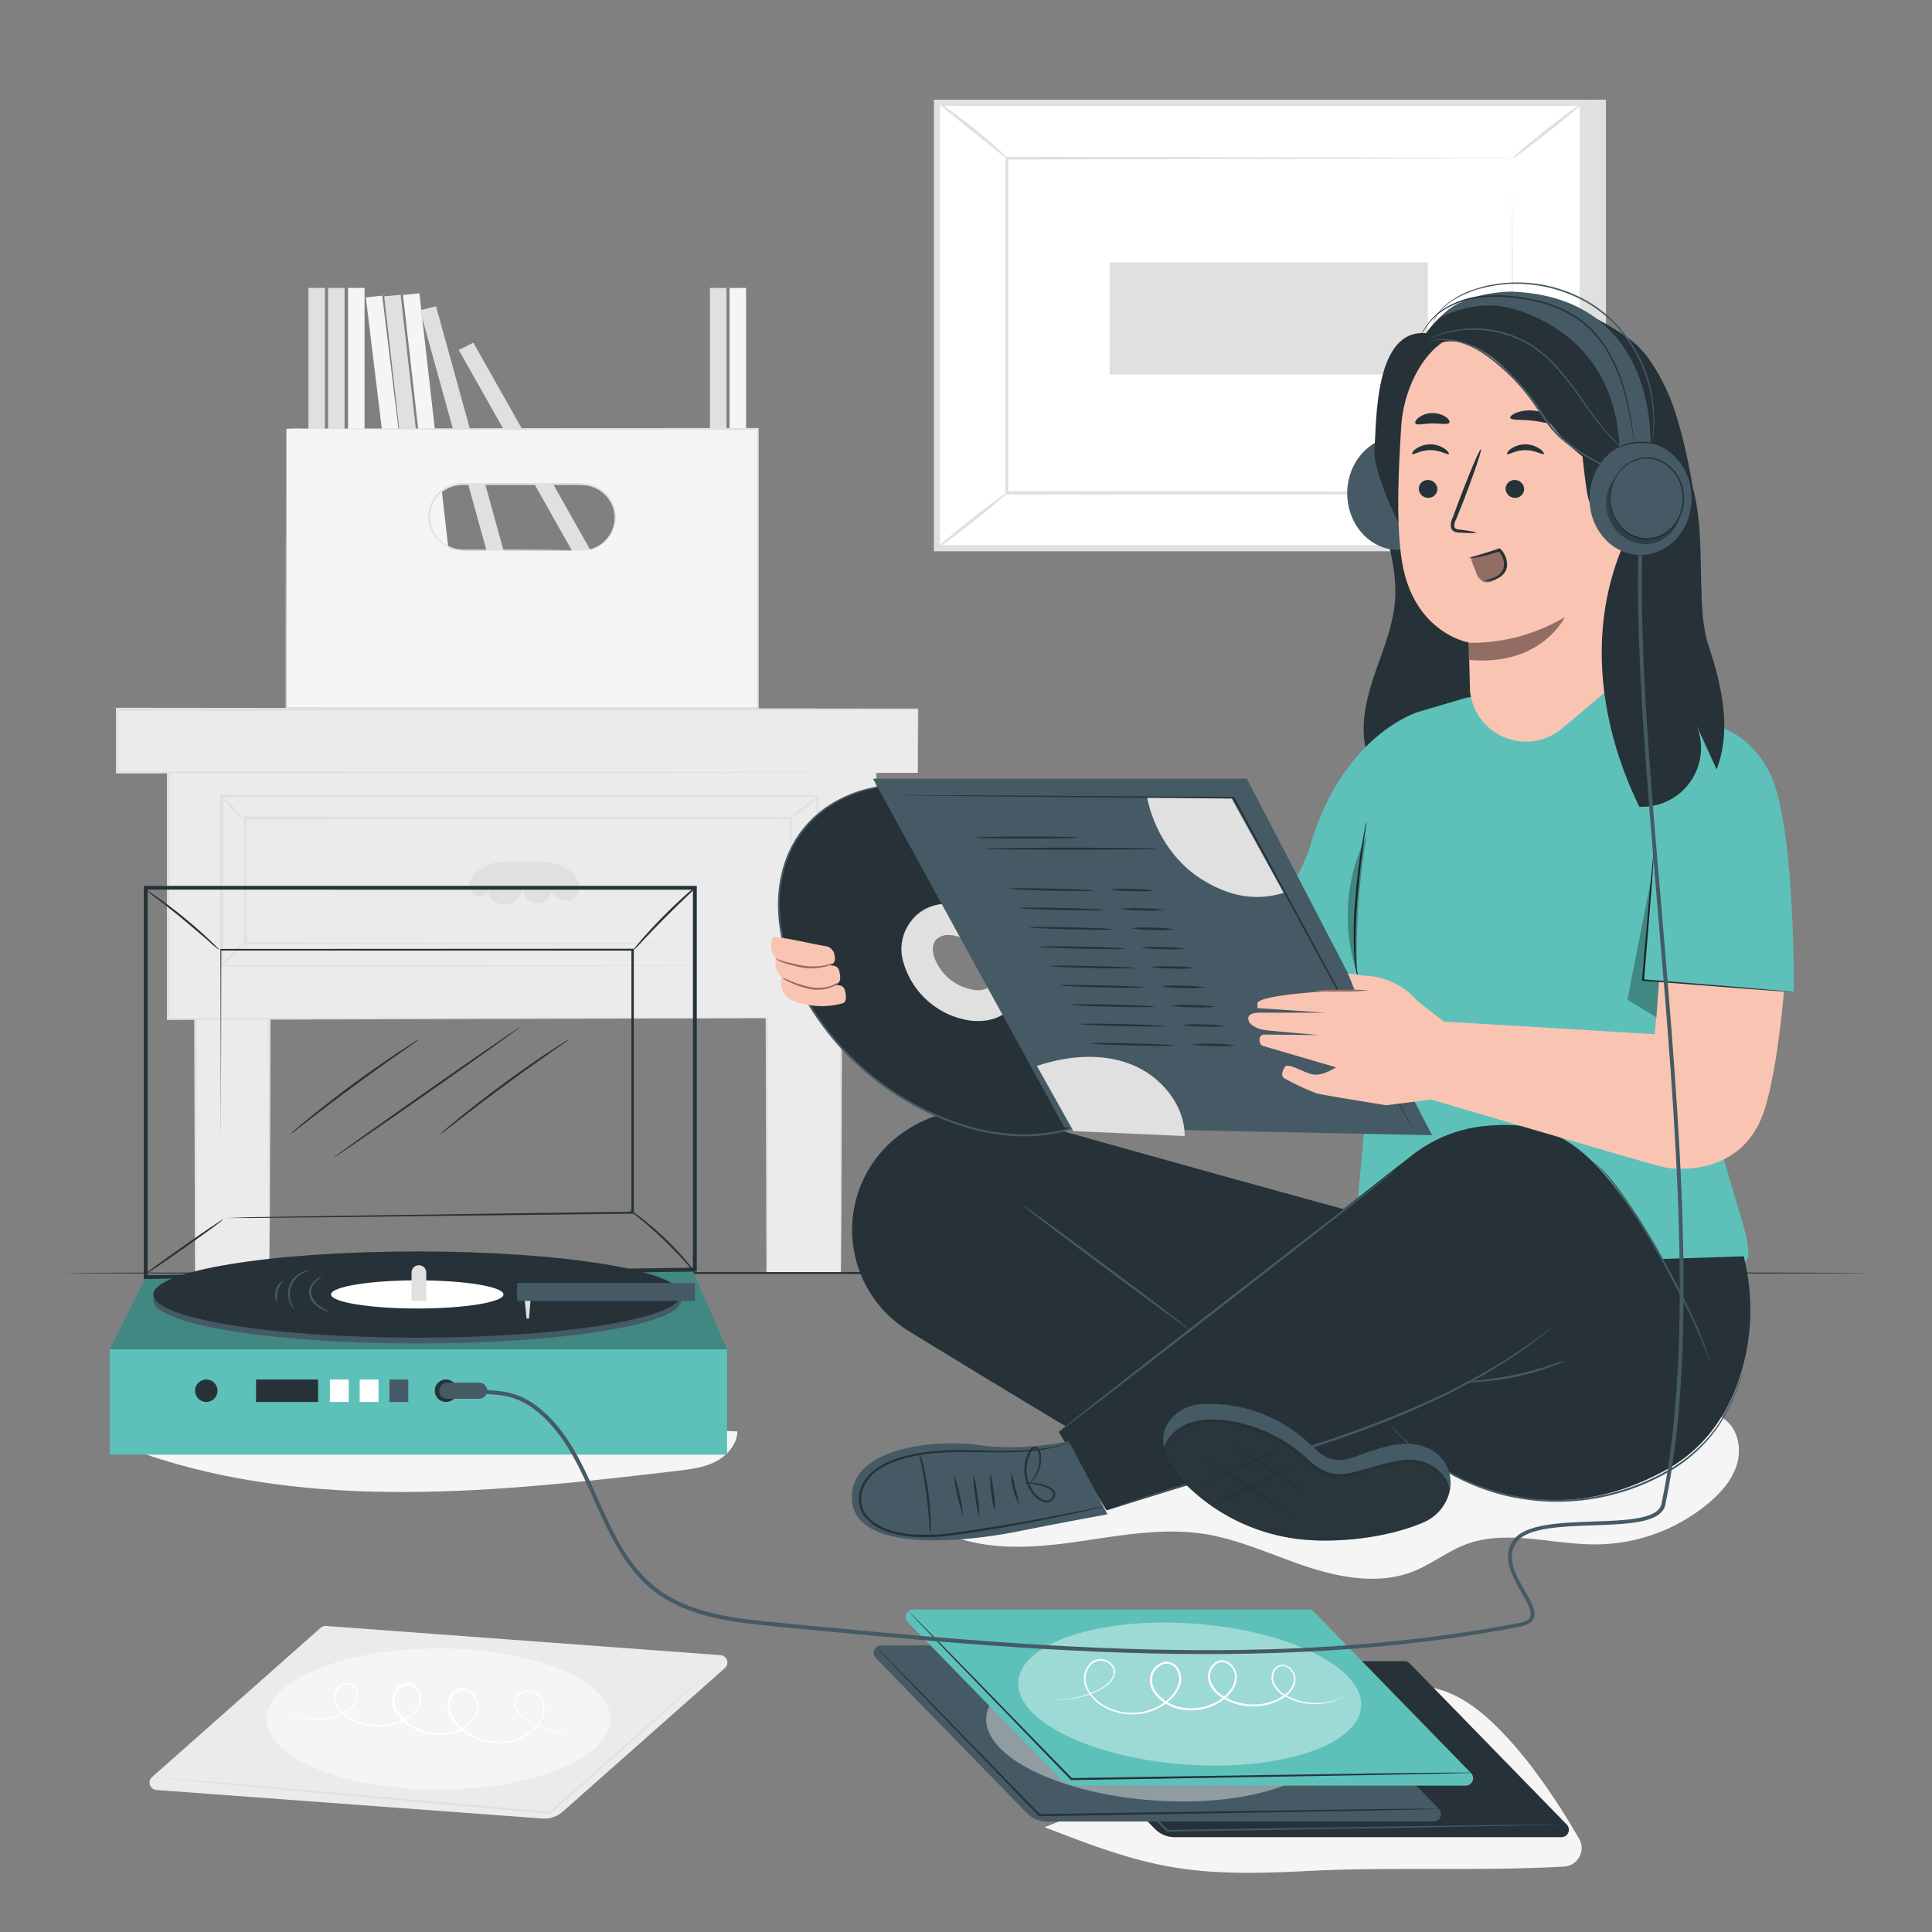 <svg xmlns="http://www.w3.org/2000/svg" viewBox="0 0 500 500"><rect x="0" y="0" width="500" height="500" fill="#808080" stroke="none"/><g id="freepik--background-complete--inject-2"><path d="M40.49,463.25l99.86,7.38a7.21,7.21,0,0,0,5.3-1.79L187.6,431.7a1.92,1.92,0,0,0-1.13-3.35L84.38,420.8a2,2,0,0,0-1.41.48L39.36,459.9A1.92,1.92,0,0,0,40.49,463.25Z" style="fill:#ebebeb"></path><ellipse cx="113.48" cy="444.87" rx="44.48" ry="18.26" style="fill:#f5f5f5"></ellipse><path d="M73.66,442.57s.53.33,1.61.83a15.93,15.93,0,0,0,5,1.37,15.54,15.54,0,0,0,8-1.23,7,7,0,0,0,3.75-3.2,3.64,3.64,0,0,0,.16-2.62,2.52,2.52,0,0,0-1.91-1.81c-1.9-.29-3.78,1.9-3.39,4a5.54,5.54,0,0,0,1.5,2.84,10.17,10.17,0,0,0,2.75,2,14.74,14.74,0,0,0,7,1.68,14.14,14.14,0,0,0,7.32-2,7.17,7.17,0,0,0,2.69-2.8,4.16,4.16,0,0,0,0-3.78,3.42,3.42,0,0,0-1.31-1.43,2.56,2.56,0,0,0-1.88-.27,3.9,3.9,0,0,0-2.69,2.78,5.42,5.42,0,0,0,.76,4,10.8,10.8,0,0,0,3,3.16,13.56,13.56,0,0,0,8.46,2.44,10.52,10.52,0,0,0,7.84-3.68,5,5,0,0,0,1.1-4,4.51,4.51,0,0,0-2.47-3.16,3,3,0,0,0-3.59.92,4.54,4.54,0,0,0-.84,3.8,8.42,8.42,0,0,0,1.84,3.54,14,14,0,0,0,3,2.61,14.56,14.56,0,0,0,14.3.58,9.77,9.77,0,0,0,4.57-4.77,5.18,5.18,0,0,0-1.13-5.66,3.6,3.6,0,0,0-5,.25,2.79,2.79,0,0,0-.62,2.35,4.47,4.47,0,0,0,1.1,2.11,11.61,11.61,0,0,0,3.55,2.6,25.41,25.41,0,0,0,3.44,1.49,25.86,25.86,0,0,0,5,1.22l1.34.16c.31,0,.46.06.46.06a17.29,17.29,0,0,1-1.81-.11,25,25,0,0,1-5.1-1.13,26.33,26.33,0,0,1-3.49-1.47,11.77,11.77,0,0,1-3.66-2.63,4.89,4.89,0,0,1-1.19-2.25,3.14,3.14,0,0,1,.68-2.62,4,4,0,0,1,5.46-.31,5.56,5.56,0,0,1,1.25,6.08,10.14,10.14,0,0,1-4.74,5,15,15,0,0,1-14.75-.56,14,14,0,0,1-3.12-2.69,8.93,8.93,0,0,1-2-3.76,5.06,5.06,0,0,1,.94-4.22,3.61,3.61,0,0,1,1.89-1.26,3.5,3.5,0,0,1,2.3.19,5.06,5.06,0,0,1,2.77,3.53,5.48,5.48,0,0,1-1.19,4.39,11,11,0,0,1-8.23,3.89,14,14,0,0,1-8.79-2.54,11.22,11.22,0,0,1-3.12-3.32,5.88,5.88,0,0,1-.81-4.42,4.42,4.42,0,0,1,3.06-3.15,3.2,3.2,0,0,1,2.25.33,3.89,3.89,0,0,1,1.5,1.64,4.64,4.64,0,0,1,0,4.23,7.76,7.76,0,0,1-2.86,3,15.18,15.18,0,0,1-14.78.34A10.81,10.81,0,0,1,88.05,443a6,6,0,0,1-1.59-3.06,3.88,3.88,0,0,1,.94-3.17,3.23,3.23,0,0,1,2.92-1.21,2.87,2.87,0,0,1,2.17,2.06,4,4,0,0,1-.19,2.87,7.4,7.4,0,0,1-3.93,3.33A15.71,15.71,0,0,1,80.23,445a15.39,15.39,0,0,1-5-1.47A10.45,10.45,0,0,1,73.66,442.57Z" style="fill:#fff"></path><path d="M39.36,459.9a1.9,1.9,0,0,1,.42,0L41,460l4.76.38,17.52,1.49L121.06,467l21.3,1.92-.19.07,32.54-28.79,9.5-8.35,2.56-2.21c.28-.24.5-.42.66-.57l.24-.18-.21.22-.64.59c-.58.54-1.42,1.3-2.5,2.28l-9.4,8.45L142.5,469.36l-.08.07h-.11L121,467.52l-57.75-5.28-17.5-1.66L41,460.1,39.77,460A2.06,2.06,0,0,1,39.36,459.9Z" style="fill:#e0e0e0"></path><path d="M389.31,448.88c-3.81-4-7.95-7.77-12.92-10.16s-10.87-3.24-16-1.26l-90.05,35.42C281,477,291.71,481.17,303,483.14c11.74,2.05,23.75,1.67,35.65,1.06,21.54-1.1,44.42.11,66.19-1.14a4.79,4.79,0,0,0,3.86-7.14C403.25,466.43,396.14,456,389.31,448.88Z" style="fill:#f5f5f5"></path><path d="M51.62,368.08,37.1,376.2c44,15.11,92,9.88,138.15,4.46,3.37-.4,6.83-.82,9.86-2.35s5.6-4.46,5.74-7.85Q121.29,366.79,51.62,368.08Z" style="fill:#f5f5f5"></path><path d="M447.64,368.54c-4.21-4.81-11.81-3.78-18.07-2.47-57,11.91-115.73,12.2-174,12.45L243,396c10.28,5.29,22.51,4.79,34,3.24s23-4,34.46-2.29c9.29,1.43,17.91,5.58,26.84,8.53s18.88,4.64,27.61,1.14c4.68-1.88,8.72-5.14,13.43-6.93,10.66-4,22.5.1,33.89,0a45.89,45.89,0,0,0,29-10.73c3-2.54,5.73-5.57,7.05-9.27S450.22,371.5,447.64,368.54Z" style="fill:#f5f5f5"></path><polygon points="415.62 25.78 415.62 142.13 248.51 142.13 242.49 26.59 415.62 25.78" style="fill:#e0e0e0"></polygon><rect x="268.4" y="0.68" width="115.29" height="167.11" transform="translate(241.81 410.28) rotate(-90)" style="fill:#fff"></rect><path d="M410.39,142.67H241.7V25.8H410.39Zm-167.1-1.58H408.81V27.39H243.29Z" style="fill:#e0e0e0"></path><rect x="260.59" y="40.92" width="130.91" height="86.64" style="fill:#fff"></rect><path d="M391.5,40.92l-.64,0L389,41l-7.19,0-27,.1-94.24.19.38-.38c0,26.47,0,55.8,0,86.63h0l-.41-.41,130.91.08-.33.33c.07-26.37.13-48,.17-63,0-7.52.07-13.4.09-17.43,0-2,0-3.52,0-4.58s0-1.59,0-1.59,0,.5,0,1.52,0,2.55,0,4.52c0,4,.05,9.86.09,17.35,0,15.11.1,36.8.17,63.25v.33h-.33L260.59,128h-.41v-.41h0c0-30.83,0-60.16,0-86.63v-.38h.38l94.49.18,26.89.11,7.11,0,1.82,0C391.31,40.9,391.5,40.92,391.5,40.92Z" style="fill:#e0e0e0"></path><path d="M242.49,26.27a14.19,14.19,0,0,1,2.88,1.86c1.71,1.24,4,3,6.55,5s4.72,3.91,6.28,5.34a12.63,12.63,0,0,1,2.39,2.45c-.15.17-4.17-3.14-9.19-7.15S242.35,26.46,242.49,26.27Z" style="fill:#e0e0e0"></path><path d="M409.6,26.59c.14.18-3.8,3.53-8.79,7.49s-9.17,7-9.31,6.84,3.8-3.53,8.79-7.49S409.46,26.41,409.6,26.59Z" style="fill:#e0e0e0"></path><path d="M409.47,141.9l-18.63-15.1" style="fill:#fff"></path><path d="M390.84,126.8c.14-.18,4.43,3.06,9.57,7.23s9.2,7.69,9.06,7.87-4.43-3.06-9.58-7.23S390.69,127,390.84,126.8Z" style="fill:#e0e0e0"></path><path d="M242.49,141.88c-.14-.18,3.76-3.49,8.7-7.41s9.08-6.93,9.22-6.76-3.76,3.5-8.7,7.41S242.63,142.06,242.49,141.88Z" style="fill:#e0e0e0"></path><rect x="313.85" y="41.23" width="29.01" height="82.37" transform="translate(245.94 410.77) rotate(-90)" style="fill:#e0e0e0"></rect><rect x="79.82" y="74.52" width="4.27" height="104.59" style="fill:#e0e0e0"></rect><rect x="84.9" y="74.52" width="4.27" height="104.59" style="fill:#e0e0e0"></rect><rect x="183.73" y="74.52" width="4.27" height="104.59" style="fill:#e0e0e0"></rect><rect x="188.81" y="74.52" width="4.27" height="104.59" style="fill:#f5f5f5"></rect><rect x="90.07" y="74.52" width="4.27" height="104.59" style="fill:#f5f5f5"></rect><polygon points="111.56 180.42 107.31 180.88 94.68 76.97 98.92 76.51 111.56 180.42" style="fill:#f5f5f5"></polygon><polygon points="115.49 180.27 111.24 180.7 99.43 76.7 103.68 76.27 115.49 180.27" style="fill:#e0e0e0"></polygon><polygon points="120.35 179.9 116.1 180.33 104.29 76.33 108.54 75.9 120.35 179.9" style="fill:#f5f5f5"></polygon><polygon points="140.82 180.47 136.69 181.49 108.71 80.28 112.84 79.26 140.82 180.47" style="fill:#e0e0e0"></polygon><polygon points="174.6 181.03 170.82 182.92 118.73 90.57 122.5 88.68 174.6 181.03" style="fill:#e0e0e0"></polygon><path d="M74.12,111v72.16a0,0,0,0,0,0,0H196.09a0,0,0,0,0,0,0V111a0,0,0,0,0,0,0H74.17A0,0,0,0,0,74.12,111Zm76.51,31.46H120a8.82,8.82,0,0,1-8.92-8.06,8.6,8.6,0,0,1,8.58-9.13h30.66a8.83,8.83,0,0,1,8.92,8.06A8.6,8.6,0,0,1,150.63,142.48Z" style="fill:#f5f5f5"></path><path d="M74.12,111v72.16a0,0,0,0,0,0,0H196.09a0,0,0,0,0,0,0V111a0,0,0,0,0,0,0H74.17A0,0,0,0,0,74.12,111Zm76.51,31.46H120a8.82,8.82,0,0,1-8.92-8.06,8.6,8.6,0,0,1,8.58-9.13h30.66a8.83,8.83,0,0,1,8.92,8.06A8.6,8.6,0,0,1,150.63,142.48Z" style="fill:none"></path><path d="M150.63,142.48s.4,0,1.16-.14a8.19,8.19,0,0,0,3.13-1.13,8.43,8.43,0,0,0,3.42-3.88,8.32,8.32,0,0,0,0-6.73,8.78,8.78,0,0,0-6.38-4.94,33.06,33.06,0,0,0-4.72-.14h-5.06l-22.55,0a8.37,8.37,0,0,0-5.29,1.9,8.26,8.26,0,0,0-2.85,4.68,8.07,8.07,0,0,0,.59,5.25,8.52,8.52,0,0,0,3.5,3.7,9.06,9.06,0,0,0,4.73,1.17l4.78,0,8.57,0,12.42.08,3.37.05.88,0,.3,0a1.16,1.16,0,0,1-.3,0l-.88,0-3.37,0-12.42.09-8.57,0h-4.78a9.53,9.53,0,0,1-5-1.21,9,9,0,0,1-3.71-3.91A8.58,8.58,0,0,1,111,132a8.87,8.87,0,0,1,8.64-7l22.55,0h7.49a11.92,11.92,0,0,1,2.38.17,9.16,9.16,0,0,1,6.63,5.21,8.61,8.61,0,0,1-.08,7,9.08,9.08,0,0,1-1.64,2.43,9.47,9.47,0,0,1-1.94,1.51,8.16,8.16,0,0,1-3.21,1.06A5.83,5.83,0,0,1,150.63,142.48Z" style="fill:#e0e0e0"></path><path d="M74.12,111a28.12,28.12,0,0,1,3.92-.1l11.32,0,41.63-.08,61.73-.06h3.35s.27,0,.29.18,0,.1,0,.16v14.35q0,9.12,0,18.62c0,12.64,0,25.73,0,39.14,0,.07-.11.33-.29.31H157l-36.46,0-33,0H74.19a.24.24,0,0,1-.2-.07.29.29,0,0,1-.07-.2V181.7q0-7.2,0-13.8c0-17.56.06-31.78.08-41.62,0-4.91,0-8.72,0-11.32q0-1.92,0-2.94c0-.66,0-1,0-1s0,.34,0,1,0,1.66,0,2.94c0,2.6,0,6.41,0,11.32,0,9.84,0,24.06.09,41.62q0,6.6,0,13.8v1.46s-.29,0-.15,0c0,.15,0-.19,0-.15H87.56l33,0H196c0,.1.06-.21.08.21h-.22c0-13.41,0-26.5,0-39.14q0-9.49,0-18.62V111.07c-.17,0,.24-.06.2,0s0-.2,0,.19h-3.35l-61.73,0Z" style="fill:#e0e0e0"></path><rect x="50.6" y="260.99" width="19.09" height="68.38" style="fill:#ebebeb"></rect><path d="M69.7,329.37a3.23,3.23,0,0,1,0-.35c0-.25,0-.58,0-1,0-.91,0-2.23-.05-3.92,0-3.42,0-8.35-.1-14.48,0-12.26-.09-29.33-.14-48.61l.34.18H50.6L51,261c-.08,29.56-.15,55.28-.18,68.38l-.17-.08,14.14,0,3.68,0H69.7l-1.22,0-3.64,0-14.24,0h-.16v-.09c0-13.1-.1-38.82-.18-68.38v-.18H70V261c0,19.33-.11,36.45-.14,48.74,0,6.12-.08,11-.1,14.43,0,1.68,0,3-.05,3.88,0,.43,0,.76,0,1S69.7,329.37,69.7,329.37Z" style="fill:#e0e0e0"></path><rect x="198.5" y="260.4" width="19.09" height="68.98" style="fill:#ebebeb"></rect><path d="M217.59,329.37a3.28,3.28,0,0,1,0-.36c0-.24,0-.58,0-1,0-.91,0-2.24,0-4,0-3.44-.05-8.42-.1-14.6,0-12.37-.08-29.59-.14-49l.34.18H198.5l.34-.18c-.08,29.84-.15,55.8-.18,69l-.16-.08,14.14,0,3.68,0h1.27l-1.22,0-3.64,0-14.23,0h-.17v-.09c0-13.17-.1-39.13-.18-69v-.18h19.78v.18c-.06,19.49-.11,36.75-.15,49.16,0,6.17-.08,11.12-.1,14.56,0,1.69,0,3-.05,3.91,0,.43,0,.77,0,1S217.59,329.37,217.59,329.37Z" style="fill:#e0e0e0"></path><polygon points="226.55 263.4 43.47 263.75 43.47 195.96 226.55 195.96 226.55 263.4" style="fill:#ebebeb"></polygon><path d="M226.55,263.4s0-.41,0-1.19,0-2,0-3.47c0-3.06,0-7.55-.06-13.36,0-11.6-.07-28.43-.12-49.42l.23.23-183.08.11.34-.34v.16c0,23.6,0,46.43,0,67.63l-.33-.33,131.12-.09,38.16,0,10.23,0,2.66,0h.91s-.29,0-.87,0l-2.62,0-10.16.06-38.09.17-131.34.4h-.33v-.33c0-21.2,0-44,0-67.63v-.5h.34l183.08.11h.23V196c-.05,21-.09,37.93-.12,49.56,0,5.78,0,10.26-.06,13.3,0,1.5,0,2.65,0,3.43S226.55,263.4,226.55,263.4Z" style="fill:#e0e0e0"></path><path d="M211.5,250s0-.27,0-.78,0-1.27,0-2.25c0-2,0-4.9-.06-8.67,0-7.55-.08-18.52-.13-32.29l.24.21-154.18.11h0l.37-.32c0,15.28,0,30.11,0,44l-.36-.31,110.28.15,32.23.08,8.65,0,2.25,0,.78,0s-.24,0-.73,0l-2.21,0-8.58,0-32.14.09-110.53.14H57V250c0-13.88,0-28.71,0-44v-.31h.38l154.18.1h.24V206c-.05,13.82-.1,24.83-.13,32.41,0,3.75-.05,6.65-.06,8.63,0,1,0,1.7,0,2.21S211.5,250,211.5,250Z" style="fill:#e0e0e0"></path><path d="M62.82,244.24c.14.12-1,1.43-2.43,2.93s-2.78,2.62-2.91,2.5,1-1.43,2.42-2.93S62.69,244.12,62.82,244.24Z" style="fill:#e0e0e0"></path><path d="M62.82,211.79c-.13.12-1.48-1.07-3-2.66s-2.66-3-2.53-3.1,1.49,1.08,3,2.67S63,211.68,62.82,211.79Z" style="fill:#e0e0e0"></path><path d="M211.77,206.16c.16.13-1.31,1.55-3.35,3.05a20.93,20.93,0,0,1-3.85,2.58c-.16-.13,1.32-1.55,3.36-3A21.44,21.44,0,0,1,211.77,206.16Z" style="fill:#e0e0e0"></path><path d="M211.5,250c-.14.12-1.8-1.07-3.72-2.66s-3.34-3-3.2-3.11,1.8,1.06,3.72,2.65S211.65,249.89,211.5,250Z" style="fill:#e0e0e0"></path><path d="M204.57,244.24s0-.2,0-.57,0-.94,0-1.65c0-1.46,0-3.6-.06-6.36,0-5.56-.07-13.65-.12-23.87l.22.2-141.14.12h0l.37-.32c0,11.16,0,22,0,32.45l-.36-.31,100.72.14,29.65.09,8,0,2.08,0,.72,0s-.22,0-.67,0l-2,0-7.91,0-29.56.09-101,.14h-.36v-.31c0-10.42,0-21.29,0-32.45v-.32h.38l141.14.13h.23v.19c-.05,10.27-.1,18.4-.13,24,0,2.75,0,4.87,0,6.33,0,.69,0,1.23,0,1.61S204.57,244.24,204.57,244.24Z" style="fill:#e0e0e0"></path><path d="M147,225a14.34,14.34,0,0,0-3.43-1.48,11.86,11.86,0,0,0-3.4-.5h-9.43a11.2,11.2,0,0,0-7.5,2.75,6,6,0,0,0-1.13,1.29,3.51,3.51,0,0,0,.37,4.36c1.21,1.08,3.68.55,3.89-1-.06,2.06,2.16,3.79,4.34,3.65a5.42,5.42,0,0,0,4.63-3.81,3.7,3.7,0,0,0,3.4,3.52,3.77,3.77,0,0,0,3.92-3c1.17,1.43,2.89,2.77,4.87,2.16a3.38,3.38,0,0,0,2.26-2.38C150.38,228.32,148.91,226.23,147,225Z" style="fill:#e0e0e0"></path><rect x="30.33" y="183.7" width="207.19" height="16.31" style="fill:#ebebeb"></rect><path d="M237.52,200s0-.37,0-1.07,0-1.76,0-3.13c0-2.76-.05-6.82-.08-12.11l.13.13L30.34,184h0l.35-.34c0,5.59,0,11.13,0,16.31l-.34-.34,147,.14,44.07.11,12,0,3.11,0c.71,0,1.08,0,1.08,0s-.34,0-1,0l-3.07,0-11.88.05-44,.1-147.22.14H30v-17h.35l207.18.21h.13v.13c0,5.32-.06,9.41-.08,12.18,0,1.36,0,2.39,0,3.1S237.52,200,237.52,200Z" style="fill:#e0e0e0"></path></g><g id="freepik--Floor--inject-2"><path d="M483.4,329.46c0,.14-104.5.26-233.39.26S16.6,329.6,16.6,329.46s104.48-.26,233.41-.26S483.4,329.32,483.4,329.46Z" style="fill:#263238"></path></g><g id="freepik--Disks--inject-2"><path d="M404.11,475.46H304a7.18,7.18,0,0,1-5.15-2.17l-39.1-40.14a1.92,1.92,0,0,1,1.38-3.25H363.46a1.92,1.92,0,0,1,1.37.58l40.65,41.72A1.92,1.92,0,0,1,404.11,475.46Z" style="fill:#263238"></path><path d="M405.48,472.2a1.69,1.69,0,0,1-.42,0l-1.24,0-4.78.13-17.58.36-58,1-21.38.33H302l-.07-.08-30.2-31.24L263,433.68l-2.33-2.46-.59-.64c-.13-.15-.2-.22-.19-.23a2.35,2.35,0,0,1,.22.2l.62.61c.57.56,1.36,1.37,2.39,2.4l8.86,9,30.33,31.11-.18-.08,21.37-.35,58-.85,17.57-.2,4.78,0h1.25Z" style="fill:#455a64"></path><path d="M371,471.4H270.9a7.18,7.18,0,0,1-5.15-2.17l-39.1-40.13a1.92,1.92,0,0,1,1.37-3.26H330.38a1.93,1.93,0,0,1,1.38.58l40.65,41.73A1.92,1.92,0,0,1,371,471.4Z" style="fill:#455a64"></path><g style="opacity:0.4"><ellipse cx="299.59" cy="447.69" rx="18.26" ry="44.48" transform="translate(-168.97 713.47) rotate(-85.77)" style="fill:#fff"></ellipse></g><path d="M339.47,448.34a10.2,10.2,0,0,1-1.63.81,15.83,15.83,0,0,1-13.13-.66,7.35,7.35,0,0,1-3.67-3.61,4,4,0,0,1,0-2.87,2.86,2.86,0,0,1,2.32-1.9,3.2,3.2,0,0,1,2.81,1.42,3.82,3.82,0,0,1,.71,3.23,5.89,5.89,0,0,1-1.81,2.94,10.7,10.7,0,0,1-3,1.91,15.15,15.15,0,0,1-14.71-1.42,7.71,7.71,0,0,1-2.64-3.19,4.67,4.67,0,0,1,.28-4.22,3.8,3.8,0,0,1,1.63-1.52,3.15,3.15,0,0,1,2.26-.17,4.42,4.42,0,0,1,2.82,3.37,5.85,5.85,0,0,1-1.13,4.34,11.12,11.12,0,0,1-3.36,3.08,14,14,0,0,1-9,1.89,11,11,0,0,1-7.92-4.48,5.47,5.47,0,0,1-.86-4.47,5,5,0,0,1,3-3.32,3.43,3.43,0,0,1,2.3,0,3.56,3.56,0,0,1,1.79,1.4,5,5,0,0,1,.63,4.27,8.8,8.8,0,0,1-2.23,3.61,14.31,14.31,0,0,1-3.31,2.46,15,15,0,0,1-14.75-.54,10.06,10.06,0,0,1-4.36-5.34,5.57,5.57,0,0,1,1.7-6,3.94,3.94,0,0,1,5.42.71,3.09,3.09,0,0,1,.48,2.66,4.77,4.77,0,0,1-1.35,2.16,11.82,11.82,0,0,1-3.84,2.35,26.63,26.63,0,0,1-3.59,1.21,24.67,24.67,0,0,1-5.17.75,15.82,15.82,0,0,1-1.82,0l.47,0c.3,0,.76,0,1.35-.06A26,26,0,0,0,274.9,447a11.81,11.81,0,0,0,3.74-2.33,4.55,4.55,0,0,0,1.25-2,2.81,2.81,0,0,0-.44-2.39,3.61,3.61,0,0,0-4.93-.62,5.18,5.18,0,0,0-1.55,5.56,9.79,9.79,0,0,0,4.21,5.1,14.54,14.54,0,0,0,14.3.47,13.72,13.72,0,0,0,3.18-2.37,8.38,8.38,0,0,0,2.1-3.4,4.55,4.55,0,0,0-.56-3.86,3,3,0,0,0-3.51-1.18,4.54,4.54,0,0,0-2.7,3,5,5,0,0,0,.8,4.05,10.56,10.56,0,0,0,7.55,4.24,13.5,13.5,0,0,0,8.62-1.81,10.58,10.58,0,0,0,3.2-2.93,5.36,5.36,0,0,0,1.06-4,3.93,3.93,0,0,0-2.47-3,2.65,2.65,0,0,0-1.9.14,3.44,3.44,0,0,0-1.41,1.32,4.18,4.18,0,0,0-.26,3.78,7.14,7.14,0,0,0,2.48,3,14.19,14.19,0,0,0,7.15,2.58,14.84,14.84,0,0,0,7.1-1.16,10,10,0,0,0,2.89-1.83,5.45,5.45,0,0,0,1.71-2.72c.54-2-1.18-4.35-3.09-4.19a2.49,2.49,0,0,0-2,1.66,3.64,3.64,0,0,0,0,2.62,7.07,7.07,0,0,0,3.5,3.47,15.53,15.53,0,0,0,7.88,1.81,15.72,15.72,0,0,0,5.07-1C338.92,448.63,339.46,448.31,339.47,448.34Z" style="fill:#fff"></path><path d="M372.41,468.15a2.43,2.43,0,0,1-.43,0l-1.24.05-4.78.12-17.57.37-58,1-21.38.34h-.11l-.08-.08-30.19-31.24-8.76-9.12-2.32-2.46-.6-.64a1.35,1.35,0,0,1-.19-.23l.22.2.63.61,2.39,2.4c2.08,2.13,5.09,5.19,8.85,9l30.34,31.11-.19-.07,21.38-.36,58-.85,17.58-.2,4.78,0H372A2.06,2.06,0,0,1,372.41,468.15Z" style="fill:#263238"></path><path d="M379.32,462.12H279.18a7.19,7.19,0,0,1-5.15-2.18l-39.1-40.13a1.92,1.92,0,0,1,1.37-3.26H338.66a1.93,1.93,0,0,1,1.38.58l40.65,41.73A1.92,1.92,0,0,1,379.32,462.12Z" style="fill:#5DC1B9"></path><g style="opacity:0.4"><ellipse cx="307.88" cy="438.41" rx="18.26" ry="44.48" transform="translate(-152.03 713.13) rotate(-85.77)" style="fill:#fff"></ellipse></g><path d="M347.76,439.05a9.65,9.65,0,0,1-1.64.81A15.35,15.35,0,0,1,341,441a15.63,15.63,0,0,1-8-1.76,7.35,7.35,0,0,1-3.67-3.61,4,4,0,0,1,0-2.87,2.88,2.88,0,0,1,2.32-1.9,3.24,3.24,0,0,1,2.82,1.43,3.84,3.84,0,0,1,.7,3.23,5.87,5.87,0,0,1-1.81,2.93,10.37,10.37,0,0,1-3,1.92,15.18,15.18,0,0,1-14.71-1.43,7.72,7.72,0,0,1-2.64-3.19,4.7,4.7,0,0,1,.29-4.22,3.84,3.84,0,0,1,1.62-1.52,3.1,3.1,0,0,1,2.26-.16,4.42,4.42,0,0,1,2.83,3.36,5.94,5.94,0,0,1-1.14,4.35,11.33,11.33,0,0,1-3.35,3.08,14,14,0,0,1-9,1.88,11,11,0,0,1-7.92-4.48,5.47,5.47,0,0,1-.86-4.47,5,5,0,0,1,3-3.31,3.49,3.49,0,0,1,2.3,0,3.68,3.68,0,0,1,1.8,1.4,5,5,0,0,1,.62,4.28,8.77,8.77,0,0,1-2.23,3.6,14,14,0,0,1-3.31,2.46,15,15,0,0,1-14.75-.53,10.17,10.17,0,0,1-4.36-5.35,5.57,5.57,0,0,1,1.7-6,4,4,0,0,1,5.42.72,3.08,3.08,0,0,1,.48,2.66,4.83,4.83,0,0,1-1.35,2.16,11.82,11.82,0,0,1-3.84,2.35,25.17,25.17,0,0,1-3.59,1.2,24.68,24.68,0,0,1-5.16.75,15.71,15.71,0,0,1-1.82,0,3.92,3.92,0,0,1,.46,0c.3,0,.76,0,1.35-.06a26.37,26.37,0,0,0,5.12-.84,26.06,26.06,0,0,0,3.54-1.24,11.63,11.63,0,0,0,3.74-2.33,4.49,4.49,0,0,0,1.25-2,2.78,2.78,0,0,0-.44-2.38,3.59,3.59,0,0,0-4.93-.62,5.16,5.16,0,0,0-1.54,5.56,9.7,9.7,0,0,0,4.2,5.09,14.54,14.54,0,0,0,14.3.48,13.84,13.84,0,0,0,3.18-2.38,8.25,8.25,0,0,0,2.1-3.4,4.52,4.52,0,0,0-.56-3.85A3,3,0,0,0,301,430.7a4.55,4.55,0,0,0-2.7,3,5,5,0,0,0,.81,4.05,10.52,10.52,0,0,0,7.55,4.24,13.45,13.45,0,0,0,8.62-1.8,11,11,0,0,0,3.2-2.93,5.48,5.48,0,0,0,1.06-4,3.89,3.89,0,0,0-2.48-3,2.65,2.65,0,0,0-1.9.13,3.4,3.4,0,0,0-1.41,1.33,4.15,4.15,0,0,0-.25,3.78,7.25,7.25,0,0,0,2.47,3,14.17,14.17,0,0,0,7.15,2.57,14.84,14.84,0,0,0,7.1-1.16,10.17,10.17,0,0,0,2.9-1.82,5.52,5.52,0,0,0,1.7-2.72c.54-2-1.17-4.36-3.09-4.2a2.52,2.52,0,0,0-2,1.66,3.67,3.67,0,0,0,0,2.63,7.11,7.11,0,0,0,3.5,3.47,15.91,15.91,0,0,0,13,.81C347.2,439.34,347.74,439,347.76,439.05Z" style="fill:#fff"></path><path d="M380.69,458.86l-.42,0-1.25,0-4.77.13-17.58.36-58,1-21.38.33h-.11l-.07-.07-30.2-31.24-8.76-9.13-2.32-2.45-.59-.64c-.14-.15-.2-.23-.2-.23s.08.06.23.2l.62.61,2.39,2.4,8.86,9,30.33,31.11-.19-.08,21.38-.35,58-.86,17.57-.2,4.78,0h1.25Z" style="fill:#263238"></path></g><g id="freepik--record-player--inject-2"><rect x="28.43" y="349.19" width="159.74" height="27.27" style="fill:#5DC1B9"></rect><polygon points="188.18 349.19 179.13 328.58 37.71 330.51 28.43 349.19 188.18 349.19" style="fill:#5DC1B9"></polygon><g style="opacity:0.3"><polygon points="188.18 349.19 179.13 328.58 37.71 330.51 28.43 349.19 188.18 349.19"></polygon></g><ellipse cx="107.99" cy="336.53" rx="68.3" ry="11.16" style="fill:#455a64"></ellipse><ellipse cx="107.99" cy="335.03" rx="68.3" ry="11.16" style="fill:#263238"></ellipse><path d="M130.3,335c0,2-10,3.64-22.31,3.64S85.67,337,85.67,335s10-3.65,22.32-3.65S130.3,333,130.3,335Z" style="fill:#fff"></path><path d="M37.21,331V229.26H180.33v99.81Zm1-100.76V330l141.12-1.93V230.26Z" style="fill:#263238"></path><path d="M57.06,315.2l.52,0,1.52,0L65,315l22-.34,76.65-1.08-.24.24c0-20.91,0-43.91,0-68.06l.26.26h-.65L57.06,246l.21-.21c-.05,21.14-.09,38.47-.11,50.52,0,6,0,10.73,0,13.95q0,2.4,0,3.66c0,.83,0,1.27,0,1.27s0-.41,0-1.23,0-2,0-3.62c0-3.2,0-7.89,0-13.9,0-12.09-.06-29.45-.11-50.65v-.21h.21l105.85-.05h.91v.26c0,24.15,0,47.15,0,68.06v.24h-.24L86.75,315l-21.91.21-5.8,0h-2Z" style="fill:#263238"></path><path d="M180.41,229.29a27.24,27.24,0,0,1-2.44,2.48c-1.55,1.49-3.67,3.55-6,5.88s-4.34,4.49-5.81,6a27.17,27.17,0,0,1-2.44,2.48s.16-.3.53-.77.93-1.14,1.64-2c1.4-1.63,3.4-3.82,5.71-6.16s4.48-4.37,6.09-5.79c.8-.72,1.46-1.28,1.93-1.66A3.31,3.31,0,0,1,180.41,229.29Z" style="fill:#263238"></path><path d="M180.29,329.85a32.37,32.37,0,0,1-2.4-2.62c-1.46-1.64-3.52-3.86-5.93-6.18s-4.7-4.29-6.39-5.69a27.81,27.81,0,0,1-2.71-2.3,4.1,4.1,0,0,1,.82.49c.52.34,1.24.86,2.12,1.53a74,74,0,0,1,6.52,5.6,74.9,74.9,0,0,1,5.85,6.31c.69.85,1.24,1.55,1.6,2.05A3.48,3.48,0,0,1,180.29,329.85Z" style="fill:#263238"></path><path d="M56.73,245.85A26.87,26.87,0,0,1,54,243.56c-1.66-1.45-4-3.44-6.56-5.58s-5-4-6.74-5.35a29.29,29.29,0,0,1-2.79-2.24,3.23,3.23,0,0,1,.84.47c.52.33,1.26.83,2.17,1.47,1.8,1.28,4.24,3.11,6.85,5.25s4.87,4.18,6.47,5.7c.8.76,1.44,1.39,1.87,1.84A3.34,3.34,0,0,1,56.73,245.85Z" style="fill:#263238"></path><path d="M57.72,315.61c.08.12-4.35,3.37-9.9,7.27s-10.12,7-10.2,6.85,4.35-3.37,9.9-7.27S57.63,315.49,57.72,315.61Z" style="fill:#263238"></path><path d="M114,293.48a8.49,8.49,0,0,1,1.19-1.1c.78-.69,1.94-1.66,3.39-2.84,2.89-2.36,6.94-5.55,11.53-8.93s8.83-6.31,11.94-8.37c1.56-1,2.83-1.85,3.72-2.4a9.43,9.43,0,0,1,1.4-.81,9.32,9.32,0,0,1-1.29,1l-3.62,2.53c-3.06,2.14-7.26,5.12-11.84,8.49s-8.67,6.51-11.61,8.8l-3.5,2.71A9.55,9.55,0,0,1,114,293.48Z" style="fill:#263238"></path><path d="M75.19,293.48a8.49,8.49,0,0,1,1.19-1.1c.78-.69,1.94-1.66,3.39-2.84,2.89-2.36,6.94-5.55,11.53-8.93s8.83-6.31,11.94-8.37c1.56-1,2.83-1.85,3.72-2.4a9.43,9.43,0,0,1,1.4-.81,9.32,9.32,0,0,1-1.29,1l-3.62,2.53c-3.06,2.14-7.26,5.12-11.84,8.49s-8.67,6.51-11.61,8.8l-3.49,2.71A9.93,9.93,0,0,1,75.19,293.48Z" style="fill:#263238"></path><path d="M86.34,299.61c-.09-.12,10.65-7.78,24-17.12s24.19-16.81,24.27-16.7-10.65,7.79-24,17.13S86.42,299.73,86.34,299.61Z" style="fill:#263238"></path><path d="M108.41,327.44h0a1.9,1.9,0,0,1,1.9,1.9v7.34a0,0,0,0,1,0,0h-3.8a0,0,0,0,1,0,0v-7.34A1.9,1.9,0,0,1,108.41,327.44Z" style="fill:#e0e0e0"></path><polygon points="136.28 341.24 136.91 341.24 137.33 336.2 135.75 336.2 136.28 341.24" style="fill:#e0e0e0"></polygon><rect x="133.82" y="332.06" width="46.01" height="4.62" style="fill:#455a64"></rect><path d="M85.33,339.56a5.68,5.68,0,0,1-1.81-.63,8.34,8.34,0,0,1-1.79-1.12,5.13,5.13,0,0,1-1.53-2.14,3.59,3.59,0,0,1,.09-2.65,4.33,4.33,0,0,1,1.31-1.7,2.92,2.92,0,0,1,1.75-.81,13.87,13.87,0,0,0-1.51,1.09,4.46,4.46,0,0,0-1.11,1.6,3.27,3.27,0,0,0,0,2.29,6.27,6.27,0,0,0,3,3.11A9.65,9.65,0,0,1,85.33,339.56Z" style="fill:#455a64"></path><path d="M76.19,338.83a3.39,3.39,0,0,1-1.12-1.56,6.05,6.05,0,0,1,3-8,3.29,3.29,0,0,1,1.87-.43c0,.09-.71.2-1.7.75a6.12,6.12,0,0,0-2.84,7.53C75.79,338.21,76.26,338.77,76.19,338.83Z" style="fill:#455a64"></path><path d="M71.69,337c-.06,0-.27-.28-.41-.85a4.55,4.55,0,0,1,.1-2.26,4.47,4.47,0,0,1,1.17-2c.43-.4.77-.54.8-.49a10,10,0,0,0-1.47,2.59A9.57,9.57,0,0,0,71.69,337Z" style="fill:#455a64"></path><circle cx="53.39" cy="359.92" r="2.91" style="fill:#263238"></circle><circle cx="115.42" cy="359.92" r="2.91" style="fill:#263238"></circle><rect x="66.26" y="357.02" width="16.07" height="5.81" style="fill:#263238"></rect><rect x="85.37" y="357.02" width="4.88" height="5.81" style="fill:#fff"></rect><rect x="93.08" y="357.02" width="4.88" height="5.81" style="fill:#fff"></rect><rect x="100.79" y="357.02" width="4.88" height="5.81" style="fill:#455a64"></rect><path d="M124,362h-8.57c-2.39-.42-2.3-3.5,0-4.16H124a2.08,2.08,0,0,1,2.08,2.08h0A2.08,2.08,0,0,1,124,362Z" style="fill:#455a64"></path></g><g id="freepik--Character--inject-2"><path d="M440.43,156.23c-.41-11.33-.82-22.72-3-33.86s-4.89-22-11.86-30.93l-65.21,3.49c-2.52,10-5.05,20.34-4,30.65,1,10,5.38,19.67,4.68,29.7-.5,7.08-3.49,13.71-5.7,20.46s-3.63,14.25-1,20.85a8.85,8.85,0,0,0,3.13,4.26c1.83,1.2,4.17,1.25,6.36,1.25q39.1.06,78.18-1.79Q441.22,178.26,440.43,156.23Z" style="fill:#263238"></path><path d="M367.1,184.22l12.56-3.7,38.17-3.81s30.22,12.06,35.37,19.11S442,285.9,442,285.9l7.25,24.75c.91,3.4,5.42,15.69,1.91,16l-101.42,2.5L354.25,279c0-.5-4.52-45.37-4.52-45.37,1.16,2.17,4.09-27.37,4.09-27.37Z" style="fill:#5DC1B9"></path><path d="M367.1,184.22s-20.38,5.94-28.54,36.5l-12.7,27.45,25.44,6.28Z" style="fill:#5DC1B9"></path><path d="M353.67,212.65a11.13,11.13,0,0,1-.2,1.62c-.17,1.13-.39,2.61-.65,4.41-.53,3.72-1.14,8.88-1.58,14.59a117.84,117.84,0,0,0-.35,14.66c.06.94.12,1.78.23,2.52a15,15,0,0,0,.33,1.87c.24,1,.5,1.54.44,1.57a2,2,0,0,1-.2-.38,5.65,5.65,0,0,1-.44-1.13,14.11,14.11,0,0,1-.41-1.89c-.14-.74-.23-1.59-.31-2.53a97.62,97.62,0,0,1,.19-14.73c.44-5.73,1.12-10.89,1.73-14.61.32-1.86.59-3.36.82-4.39A8.42,8.42,0,0,1,353.67,212.65Z" style="fill:#263238"></path><g style="opacity:0.3"><path d="M353.67,216.3a46.39,46.39,0,0,0-2.44,35.61,180.53,180.53,0,0,1,2.44-35.61"></path></g><path d="M451.79,327.47l-.48-2.34-21.17.69-3.75-6.44c-13.89-21.43-22.52-29.79-41.81-28h0a36.56,36.56,0,0,0-19.82,8.13l-17.09,13.39c-26.58-7.24-67-18.57-87.74-24.41a30.66,30.66,0,0,0-25,3.79l-.38.25a30.68,30.68,0,0,0-13.22,32.73h0a30.67,30.67,0,0,0,13.85,19.22c10.49,6.42,26.73,16.33,40.69,24.68L274,370.58l12.34,20.29L311.78,383c16.27-2.32,50.67-6.81,54.21-7.27,18.28,12.51,40.48,18.24,65,4.78,8.54-4.68,14.45-11.78,18.21-21.23A56,56,0,0,0,451.79,327.47Z" style="fill:#263238"></path><path d="M276.63,373s-12.21,2.64-23.1,1c-10.22-1.53-33.09.05-33.08,13.51,0,15,30.51,11.31,42.41,8.93s23.75-4.54,23.75-4.54Z" style="fill:#455a64"></path><path d="M249.24,392.26a49.79,49.79,0,0,1-2.38-10.58,24.67,24.67,0,0,1,1.47,5.23A25.93,25.93,0,0,1,249.24,392.26Z" style="fill:#263238"></path><path d="M253.4,392.46a25.82,25.82,0,0,1-1-5.36,25.54,25.54,0,0,1-.45-5.44,25.82,25.82,0,0,1,1,5.36A25.54,25.54,0,0,1,253.4,392.46Z" style="fill:#263238"></path><path d="M257.42,390.89a19.34,19.34,0,0,1-.86-4.68,20,20,0,0,1-.28-4.76,19.36,19.36,0,0,1,.86,4.69A19.86,19.86,0,0,1,257.42,390.89Z" style="fill:#263238"></path><path d="M263.73,389.31a16.16,16.16,0,0,1-2-8.31,29.84,29.84,0,0,1,1,4.15A30.08,30.08,0,0,1,263.73,389.31Z" style="fill:#263238"></path><path d="M265.09,383.82a5.2,5.2,0,0,1,1.59-.1,13.37,13.37,0,0,1,4.29.84,4.44,4.44,0,0,1,1.31.71,2,2,0,0,1,.83,1.48,2.25,2.25,0,0,1-2.76,2,5.65,5.65,0,0,1-3.19-2.27A9.94,9.94,0,0,1,266.7,375a1.58,1.58,0,0,1,.91-.55,1.21,1.21,0,0,1,1,.32,2.72,2.72,0,0,1,.77,1.64,8.47,8.47,0,0,1-.16,3.05,8.57,8.57,0,0,1-2.06,3.85,7.2,7.2,0,0,1-.89.79q-.34.24-.36.21s.43-.38,1.08-1.15a8.73,8.73,0,0,0,1.82-3.79,8.13,8.13,0,0,0,.09-2.89,2.28,2.28,0,0,0-.63-1.33.78.78,0,0,0-1.17.2,9.54,9.54,0,0,0,.5,10.82,5.23,5.23,0,0,0,2.83,2.09,1.76,1.76,0,0,0,2.19-1.46,1.58,1.58,0,0,0-.63-1.15,4.52,4.52,0,0,0-1.18-.68,15.16,15.16,0,0,0-4.15-1C265.65,383.85,265.09,383.87,265.09,383.82Z" style="fill:#263238"></path><path d="M285.4,390a1.31,1.31,0,0,1-.31.09l-.91.23-3.54.81c-3.08.67-7.54,1.62-13.09,2.7s-12.18,2.28-19.61,3.29a52.81,52.81,0,0,1-11.77.59,25.57,25.57,0,0,1-6.17-1.18,17.82,17.82,0,0,1-3-1.32,9.22,9.22,0,0,1-2.6-2.1l0,.06a6.34,6.34,0,0,1-1.06-1.28,7.91,7.91,0,0,1-.62-6.57,10.42,10.42,0,0,1,3.91-5.11,19.78,19.78,0,0,1,5.56-2.76c1-.28,1.92-.61,2.89-.83s1.91-.45,2.87-.58c7.65-1.21,14.6-.59,20.38-.59,2.9.05,5.52,0,7.81-.17a50.78,50.78,0,0,0,5.85-.74l2.1-.44,1.52-.43.93-.26a2.17,2.17,0,0,1,.33-.07l-.31.13-.92.31-1.51.49-2.1.5a50.58,50.58,0,0,1-5.86.84c-2.3.17-4.94.28-7.84.25-5.79.05-12.74-.51-20.29.71-1,.13-1.88.39-2.83.59s-1.88.55-2.84.82a19.22,19.22,0,0,0-5.4,2.69,9.92,9.92,0,0,0-3.7,4.83,7.4,7.4,0,0,0,.56,6.08,5.43,5.43,0,0,0,1,1.15l0,0,0,0a8.49,8.49,0,0,0,2.42,1.92,16.55,16.55,0,0,0,2.85,1.28,24.82,24.82,0,0,0,6,1.16,53.23,53.23,0,0,0,11.66-.55c7.42-1,14.05-2.16,19.6-3.17s10-1.9,13.12-2.51l3.56-.7.93-.17A1.11,1.11,0,0,1,285.4,390Z" style="fill:#263238"></path><path d="M240.77,397.18a21.94,21.94,0,0,1-.29-3.12c-.14-1.93-.37-4.58-.76-7.5s-.87-5.53-1.24-7.43a21.38,21.38,0,0,1-.54-3.08,13.73,13.73,0,0,1,.94,3,66.42,66.42,0,0,1,1.42,7.44,67.54,67.54,0,0,1,.59,7.56A14.13,14.13,0,0,1,240.77,397.18Z" style="fill:#263238"></path><path d="M307.79,344.05c-.09.12-9.84-7-21.76-15.88S264.51,312,264.6,311.83s9.85,7,21.77,15.87S307.89,343.92,307.79,344.05Z" style="fill:#455a64"></path><path d="M402.72,342.68s-.07.08-.24.22l-.74.61-2.89,2.31-2.1,1.66c-.76.6-1.66,1.17-2.6,1.82l-3,2.07c-.54.36-1.08.75-1.65,1.12l-1.8,1.08c-2.47,1.48-5.13,3.16-8.15,4.69-1.49.78-3,1.63-4.63,2.43l-5,2.38c-6.91,3.14-14.65,6.31-22.94,9.13-16.57,5.71-31.89,9.82-42.87,13.15-2.75.81-5.23,1.57-7.4,2.25s-4.05,1.26-5.57,1.77l-3.51,1.14-.92.29a1.14,1.14,0,0,1-.32.07l.3-.13.9-.34,3.48-1.24c1.51-.55,3.37-1.17,5.54-1.87s4.64-1.5,7.38-2.34c10.95-3.43,26.25-7.6,42.8-13.3,8.28-2.82,16-6,22.9-9.07l5-2.35c1.61-.79,3.14-1.63,4.64-2.4,3-1.5,5.68-3.16,8.15-4.61l1.81-1.06,1.66-1.1,3-2c.94-.65,1.85-1.2,2.62-1.79l2.12-1.61,3-2.22.77-.56A1.34,1.34,0,0,1,402.72,342.68Z" style="fill:#455a64"></path><path d="M404.92,352.17a3.2,3.2,0,0,1-.91.48c-.6.28-1.49.64-2.6,1.05a65.83,65.83,0,0,1-8.9,2.57,65.06,65.06,0,0,1-9.17,1.31c-1.19.08-2.14.12-2.81.11a3.52,3.52,0,0,1-1-.06,34.31,34.31,0,0,1,3.8-.46,91.71,91.71,0,0,0,9.09-1.47c3.51-.76,6.64-1.67,8.88-2.39A37.68,37.68,0,0,1,404.92,352.17Z" style="fill:#455a64"></path><path d="M361.13,302.88c.1.13-19.32,15.38-43.37,34.08S274.13,370.7,274,370.57s19.32-15.38,43.37-34.08S361,302.75,361.13,302.88Z" style="fill:#455a64"></path><path d="M451.16,354.87s0,.1-.07.28-.14.49-.24.82c-.23.72-.57,1.77-1.08,3.11a47.32,47.32,0,0,1-5.51,10.73,39.61,39.61,0,0,1-13.46,11.7,57.67,57.67,0,0,1-42.62,5.21,57.9,57.9,0,0,1-16.33-7.32,56.53,56.53,0,0,1-9.35-7.62c-1-1-1.74-1.84-2.22-2.42l-.55-.66a1.58,1.58,0,0,1-.18-.23s.08.06.22.2l.59.62c.5.55,1.27,1.34,2.28,2.34a58.47,58.47,0,0,0,25.66,14.62,56.68,56.68,0,0,0,21.63,1.47,57.48,57.48,0,0,0,20.64-6.63A39.82,39.82,0,0,0,444,369.6a49.08,49.08,0,0,0,5.62-10.6c.53-1.32.91-2.36,1.17-3.06.12-.33.21-.59.29-.8A1.23,1.23,0,0,1,451.16,354.87Z" style="fill:#455a64"></path><path d="M442.44,352.47a4.38,4.38,0,0,1-.22-.58l-.54-1.66-1-2.58-1.44-3.38c-2.22-5-5.6-11.67-9.67-18.91a192.57,192.57,0,0,0-11.34-17.95l-2.24-2.9-1.82-2.08-1.26-1.21a2.84,2.84,0,0,1-.42-.45,3.61,3.61,0,0,1,.49.37l1.34,1.15,1.89,2c.69.84,1.47,1.8,2.32,2.87A167.8,167.8,0,0,1,430,325.11a205.69,205.69,0,0,1,9.56,19c.5,1.25,1,2.4,1.37,3.41l.91,2.63c.19.69.34,1.25.45,1.7A2.22,2.22,0,0,1,442.44,352.47Z" style="fill:#455a64"></path><path d="M370.25,375.12c-5.12-2.73-10.86-1.12-15.76.53-3.26,1.1-6.65,2.84-10,1.91-2.39-.67-4.17-2.61-6-4.3A37.75,37.75,0,0,0,311,363.38a11.25,11.25,0,0,0-7.58,3.42c-5,5.45-1.23,12.53,3.26,17.11a49.68,49.68,0,0,0,30,14.47c9.36,1,22.24-.32,31.73-4.38,5.85-2.51,8.86-9.41,5.78-15A9.62,9.62,0,0,0,370.25,375.12Z" style="fill:#455a64"></path><g style="opacity:0.4"><path d="M370.24,379.48c-5.12-2.73-10.87-1.12-15.76.53-3.26,1.1-6.65,2.84-10,1.91-2.39-.68-4.17-2.62-6-4.3a37.75,37.75,0,0,0-27.58-9.88,11.18,11.18,0,0,0-7.58,3.42,8.79,8.79,0,0,0-2.11,3.82,19.89,19.89,0,0,0,5.37,8.93,49.68,49.68,0,0,0,30,14.47c9.36,1,22.23-.32,31.73-4.38a11.59,11.59,0,0,0,6.75-8.05,9.88,9.88,0,0,0-1-2.58A9.5,9.5,0,0,0,370.24,379.48Z"></path></g><path d="M375.09,386a8.8,8.8,0,0,0-1.25-3,10,10,0,0,0-2.74-2.68,11,11,0,0,0-4.71-1.8c-3.8-.45-8.2,1.15-13.09,2.48-2.42.64-5.06,1.62-7.95,1.25a10.56,10.56,0,0,1-4.09-1.41,26.57,26.57,0,0,1-3.52-2.65,36.86,36.86,0,0,0-14-8.32,36.3,36.3,0,0,0-7-1.61,21.8,21.8,0,0,0-6.19,0,13.59,13.59,0,0,0-4.79,1.67,12.26,12.26,0,0,0-2.94,2.49A31.36,31.36,0,0,0,301,375a10.43,10.43,0,0,1,1.69-2.9,12,12,0,0,1,2.94-2.65,13.69,13.69,0,0,1,4.91-1.82,22.32,22.32,0,0,1,6.34-.05,36.77,36.77,0,0,1,7.1,1.58,42,42,0,0,1,7.34,3.24,31.71,31.71,0,0,1,3.58,2.33c1.14.9,2.22,1.88,3.32,2.83a25.77,25.77,0,0,0,3.42,2.58,9.91,9.91,0,0,0,3.82,1.33c2.68.36,5.25-.56,7.7-1.19,4.87-1.28,9.35-2.87,13.32-2.35a11,11,0,0,1,7.61,4.81,7.22,7.22,0,0,1,.95,2.32A3.28,3.28,0,0,1,375.09,386Z" style="fill:#263238"></path><path d="M375.09,386a8.8,8.8,0,0,0-1.25-3,10,10,0,0,0-2.74-2.68,11,11,0,0,0-4.71-1.8c-3.8-.45-8.2,1.15-13.09,2.48-2.42.64-5.06,1.62-7.95,1.25a10.56,10.56,0,0,1-4.09-1.41,26.57,26.57,0,0,1-3.52-2.65,36.86,36.86,0,0,0-14-8.32,36.3,36.3,0,0,0-7-1.61,21.8,21.8,0,0,0-6.19,0,13.59,13.59,0,0,0-4.79,1.67,12.26,12.26,0,0,0-2.94,2.49A31.36,31.36,0,0,0,301,375a10.43,10.43,0,0,1,1.69-2.9,12,12,0,0,1,2.94-2.65,13.69,13.69,0,0,1,4.91-1.82,22.32,22.32,0,0,1,6.34-.05,36.77,36.77,0,0,1,7.1,1.58,42,42,0,0,1,7.34,3.24,31.71,31.71,0,0,1,3.58,2.33c1.14.9,2.22,1.88,3.32,2.83a25.77,25.77,0,0,0,3.42,2.58,9.91,9.91,0,0,0,3.82,1.33c2.68.36,5.25-.56,7.7-1.19,4.87-1.28,9.35-2.87,13.32-2.35a11,11,0,0,1,7.61,4.81,7.22,7.22,0,0,1,.95,2.32A3.28,3.28,0,0,1,375.09,386Z" style="fill:#263238"></path><path d="M311.61,384.72a13.28,13.28,0,0,1,2.63-1.82,73.53,73.53,0,0,1,6.78-3.62,75.73,75.73,0,0,1,7.11-2.91,13.43,13.43,0,0,1,3.07-.86,16.59,16.59,0,0,1-2.9,1.32c-1.8.75-4.29,1.81-7,3.08s-5.1,2.51-6.84,3.42A16.68,16.68,0,0,1,311.61,384.72Z" style="fill:#263238"></path><path d="M313.37,389.84c-.08-.17,4.4-2.51,10-5.22s10.21-4.76,10.29-4.59-4.39,2.5-10,5.21S313.45,390,313.37,389.84Z" style="fill:#263238"></path><path d="M334.58,392.06c-.11.16-5.56-3.1-12.18-7.27s-11.92-7.69-11.82-7.85,5.56,3.09,12.18,7.27S334.68,391.9,334.58,392.06Z" style="fill:#263238"></path><path d="M337.65,386.75A16.4,16.4,0,0,1,335,385c-1.6-1.15-3.81-2.75-6.29-4.47s-4.75-3.23-6.4-4.33a16.67,16.67,0,0,1-2.61-1.87,13.93,13.93,0,0,1,2.87,1.46c1.72,1,4,2.45,6.53,4.17s4.67,3.4,6.2,4.66A14.26,14.26,0,0,1,337.65,386.75Z" style="fill:#263238"></path><path d="M429.85,247.65l-1.6,20-55.78-3.34-6.83,18.86S426,301,430.27,302s19.59,1.82,25.57-12.59C460.11,279.1,462,253,462,253Z" style="fill:#FAC4B3"></path><path d="M429.14,204.71a442,442,0,0,0-3.91,48.45c0,.59,39,3.54,39,3.54s.41-42.19-5.92-56c-4.83-10.53-13.57-12.67-13.57-12.67l-7,4.69Z" style="fill:#5DC1B9"></path><path d="M464.23,256.71a7.78,7.78,0,0,1-.79,0l-2.26-.14-8.33-.6-27.64-2.14-.26,0,0-.21c0-.39.07-.82.11-1.25.78-8.93,1.5-17,2-22.89.28-2.9.51-5.26.67-6.94.09-.79.16-1.41.21-1.88a2.8,2.8,0,0,1,.11-.66,3.31,3.31,0,0,1,0,.66c0,.47-.06,1.1-.11,1.89-.12,1.68-.29,4-.5,6.95-.48,5.89-1.14,14-1.87,22.9,0,.43-.07.86-.11,1.25l-.23-.22,27.63,2.27,8.31.73,2.25.22A4.49,4.49,0,0,1,464.23,256.71Z" style="fill:#263238"></path><path d="M274.4,218.48c-23-18.85-52.66-20.72-66.2-4.18s-5.84,45.22,17.19,64.06,52.66,20.73,66.2,4.19S297.43,237.33,274.4,218.48Zm-12.5,39.77c-4.1,5-13.07,4.44-20-1.27s-9.29-14.38-5.2-19.39,13.07-4.44,20,1.27S266,253.24,261.9,258.25Z" style="fill:#263238"></path><path d="M274.4,218.48c-23-18.85-52.66-20.72-66.2-4.18s-5.84,45.22,17.19,64.06,52.66,20.73,66.2,4.19S297.43,237.33,274.4,218.48Zm-12.5,39.77c-4.1,5-13.07,4.44-20-1.27s-9.29-14.38-5.2-19.39,13.07-4.44,20,1.27S266,253.24,261.9,258.25Z" style="fill:none"></path><path d="M261.9,258.25a12.29,12.29,0,0,0,1.51-3.1,11.27,11.27,0,0,0,.3-4,15.05,15.05,0,0,0-1.5-5.1,21.89,21.89,0,0,0-9.72-9.65,17.76,17.76,0,0,0-7.89-2,11.73,11.73,0,0,0-4.2.77,8.7,8.7,0,0,0-3.53,2.53,8.58,8.58,0,0,0-1.79,4,11.83,11.83,0,0,0,.07,4.28,17.89,17.89,0,0,0,3.47,7.34A22,22,0,0,0,250,261a15.13,15.13,0,0,0,5.3.46,11.65,11.65,0,0,0,3.87-1.09,12.21,12.21,0,0,0,2.73-2.09s0,.07-.14.18l-.44.51a8.82,8.82,0,0,1-2.06,1.58,11.41,11.41,0,0,1-3.92,1.2,15.25,15.25,0,0,1-5.43-.4,22.11,22.11,0,0,1-11.67-7.69,18.16,18.16,0,0,1-3.59-7.54,12.14,12.14,0,0,1-.08-4.46,8.83,8.83,0,0,1,5.64-6.89,12.21,12.21,0,0,1,4.39-.8,18.25,18.25,0,0,1,8.1,2,22.08,22.08,0,0,1,9.84,9.92,14.94,14.94,0,0,1,1.46,5.24,11,11,0,0,1-.4,4.08,8.64,8.64,0,0,1-1.14,2.33l-.41.54A.69.69,0,0,1,261.9,258.25Z" style="fill:#455a64"></path><path d="M274.4,218.48s.21.15.6.47l1.7,1.42a76.3,76.3,0,0,1,6.09,6,67.45,67.45,0,0,1,8,10.85,55.64,55.64,0,0,1,6.66,16.57,43.55,43.55,0,0,1,1,10.37,33.16,33.16,0,0,1-2.28,11.05,28.3,28.3,0,0,1-6.74,10,30.05,30.05,0,0,1-5,3.88,34.63,34.63,0,0,1-5.9,2.78c-8.35,3-18,2.77-27.21.31a72.42,72.42,0,0,1-44.55-36.46c-4.24-8.55-6.33-18-5.07-26.74a33.28,33.28,0,0,1,1.56-6.33A29.58,29.58,0,0,1,206,217a28.52,28.52,0,0,1,8.49-8.59,33.25,33.25,0,0,1,10.38-4.42,43.6,43.6,0,0,1,10.36-1.09,55.15,55.15,0,0,1,17.55,3.25A67.61,67.61,0,0,1,265,211.82a77,77,0,0,1,7.07,4.78l1.73,1.39.57.49s-.21-.14-.61-.45L272,216.69a78.49,78.49,0,0,0-7.1-4.69,68.84,68.84,0,0,0-12.22-5.62,54.87,54.87,0,0,0-17.46-3.16A43.38,43.38,0,0,0,225,204.33a32.92,32.92,0,0,0-10.24,4.39,28.07,28.07,0,0,0-8.33,8.47,29.59,29.59,0,0,0-2.75,5.62,33.87,33.87,0,0,0-1.53,6.24c-1.22,8.65.85,18,5.06,26.44a71.94,71.94,0,0,0,44.22,36.19c9.13,2.46,18.68,2.64,26.92-.26a32.91,32.91,0,0,0,5.81-2.74,28.7,28.7,0,0,0,5-3.8,27.93,27.93,0,0,0,6.66-9.84A32.72,32.72,0,0,0,298,264.13a43.49,43.49,0,0,0-.93-10.28,55.25,55.25,0,0,0-6.55-16.49,69.22,69.22,0,0,0-7.92-10.87,82.8,82.8,0,0,0-6-6L275,219Z" style="fill:#455a64"></path><path d="M253,264.23l-1,0a21.09,21.09,0,0,1-18.08-14.8A11.73,11.73,0,0,1,246.55,234a21.09,21.09,0,0,1,18.08,14.8,12.43,12.43,0,0,1-2,11.22A12.21,12.21,0,0,1,253,264.23ZM245.56,242a4.35,4.35,0,0,0-3.41,1.3c-1,1.27-.75,3.1-.49,4.08a13.12,13.12,0,0,0,10.86,8.88c1,.06,2.86,0,3.89-1.28h0c1-1.27.75-3.1.49-4.08A13.13,13.13,0,0,0,246.05,242Z" style="fill:#e0e0e0"></path><polygon points="370.62 293.79 322.69 201.52 225.92 201.52 275.48 291.84 370.62 293.79 370.62 293.79" style="fill:#455a64"></polygon><path d="M332.23,231.08c-7.76,2.34-14.78.66-21.69-3.81s-12-12.47-13.68-20.93l21.75.07Z" style="fill:#e0e0e0"></path><path d="M365.64,292.13a4,4,0,0,1-.26-.41c-.16-.29-.4-.7-.69-1.23-.62-1.11-1.5-2.71-2.63-4.76-2.28-4.16-5.55-10.15-9.58-17.54L321,210.2c-.67-1.25-1.35-2.5-2-3.66l.23.13-63.18-.57-19-.23-5.15-.09-1.34,0-.46,0a4.13,4.13,0,0,1,.46,0l1.34,0h5.15l19,.07,63.18.41h.16l.07.14,2,3.66L352.8,268l9.44,17.63c1.09,2.07,1.95,3.68,2.54,4.8l.65,1.26Z" style="fill:#263238"></path><path d="M283,230.5c0,.14-4.91.14-10.95,0s-10.94-.38-10.94-.53,4.91-.14,10.95,0S283,230.36,283,230.5Z" style="fill:#263238"></path><path d="M298.6,230.49a30.82,30.82,0,0,1-5.63.12,30.13,30.13,0,0,1-5.61-.4,30.61,30.61,0,0,1,5.62-.12A30.3,30.3,0,0,1,298.6,230.49Z" style="fill:#263238"></path><path d="M285.65,235.51c0,.14-4.91.14-10.95,0s-10.94-.39-10.94-.53,4.91-.14,10.95,0S285.65,235.36,285.65,235.51Z" style="fill:#263238"></path><path d="M301.24,235.5a31.93,31.93,0,0,1-5.63.12,31.19,31.19,0,0,1-5.61-.4,30.61,30.61,0,0,1,5.62-.12A29.3,29.3,0,0,1,301.24,235.5Z" style="fill:#263238"></path><path d="M288.29,240.52c0,.14-4.91.14-11,0s-10.94-.39-10.94-.53,4.91-.14,11,0S288.29,240.37,288.29,240.52Z" style="fill:#263238"></path><path d="M303.87,240.5a30,30,0,0,1-5.62.13,31.07,31.07,0,0,1-5.61-.4,29.58,29.58,0,0,1,5.62-.12A30.58,30.58,0,0,1,303.87,240.5Z" style="fill:#263238"></path><path d="M290.93,245.52c0,.15-4.91.14-10.95,0S269,245.13,269,245s4.9-.14,10.95,0S290.93,245.38,290.93,245.52Z" style="fill:#263238"></path><path d="M306.51,245.51a29.58,29.58,0,0,1-5.62.12,30.87,30.87,0,0,1-5.62-.39,30.25,30.25,0,0,1,5.63-.13A31.19,31.19,0,0,1,306.51,245.51Z" style="fill:#263238"></path><path d="M293.57,250.53c0,.15-4.91.14-10.95,0s-10.94-.38-10.94-.52,4.9-.14,10.95,0S293.57,250.39,293.57,250.53Z" style="fill:#263238"></path><path d="M309.15,250.52a30.61,30.61,0,0,1-5.62.12,29.3,29.3,0,0,1-5.62-.4,31.93,31.93,0,0,1,5.63-.12A31.19,31.19,0,0,1,309.15,250.52Z" style="fill:#263238"></path><path d="M296.21,255.54c0,.15-4.91.14-10.95,0s-10.95-.38-10.94-.53,4.9-.14,10.95,0S296.21,255.4,296.21,255.54Z" style="fill:#263238"></path><path d="M311.79,255.53a30.61,30.61,0,0,1-5.62.12,29.3,29.3,0,0,1-5.62-.4,30.82,30.82,0,0,1,5.63-.12A31.19,31.19,0,0,1,311.79,255.53Z" style="fill:#263238"></path><path d="M298.85,260.55c0,.14-4.91.14-11,0S277,260.16,277,260s4.9-.14,11,0S298.85,260.41,298.85,260.55Z" style="fill:#263238"></path><path d="M314.43,260.54a30.61,30.61,0,0,1-5.62.12,30.3,30.3,0,0,1-5.62-.4,30.82,30.82,0,0,1,5.63-.12A30.13,30.13,0,0,1,314.43,260.54Z" style="fill:#263238"></path><path d="M301.48,265.56c0,.14-4.9.14-11,0s-10.94-.39-10.93-.53,4.9-.14,10.95,0S301.49,265.41,301.48,265.56Z" style="fill:#263238"></path><path d="M317.07,265.55a31.71,31.71,0,0,1-5.62.12,31.37,31.37,0,0,1-5.62-.4,30.76,30.76,0,0,1,5.63-.12A29.14,29.14,0,0,1,317.07,265.55Z" style="fill:#263238"></path><path d="M304.12,270.57c0,.14-4.9.14-10.95,0s-10.94-.39-10.93-.53,4.9-.14,10.95,0S304.13,270.42,304.12,270.57Z" style="fill:#263238"></path><path d="M319.71,270.55a30,30,0,0,1-5.62.13,31.37,31.37,0,0,1-5.62-.4,29.72,29.72,0,0,1,5.63-.12A30.81,30.81,0,0,1,319.71,270.55Z" style="fill:#263238"></path><path d="M299.33,219.64c0,.14-10,.26-22.38.26s-22.38-.12-22.38-.26,10-.26,22.38-.26S299.33,219.5,299.33,219.64Z" style="fill:#263238"></path><path d="M279.29,216.76c0,.15-6,.26-13.35.26s-13.35-.11-13.35-.26,6-.26,13.35-.26S279.29,216.62,279.29,216.76Z" style="fill:#263238"></path><path d="M306.59,294c0-8.25-6.3-15.63-14-18.6s-16.42-2.15-24.24.46l9.45,16.87Z" style="fill:#e0e0e0"></path><path d="M374.64,265.12l-7.73-6A18.89,18.89,0,0,0,353,252.51l-4.19-.64,1.74,4.27s-24.36.92-25.12,3.46l0,.82v.48l17.62,1.18s-15,0-15.88,0-4.19-.25-4.12,1.51c.05,1.44,1.76,2.58,4.35,3,1.07.16,14.05,1.29,14.05,1.29l-14.29-.14c-1.6,0-1.4,2.56-.45,2.89.76.25,19.06,5.59,19.06,5.59s-3.08,2.07-5.59,1.89-6.82-3.41-7.72-1.89-.71,2.42-.18,2.78a64.61,64.61,0,0,0,8.44,3.95c2,.54,18.09,3.09,18.09,3.09l13.37-1.71Z" style="fill:#FAC4B3"></path><path d="M339.81,256.41a58.08,58.08,0,0,1,7.23-.27,59.14,59.14,0,0,1,7.23.19,56,56,0,0,1-7.23.27A59.14,59.14,0,0,1,339.81,256.41Z" style="fill:#926d64"></path><polygon points="427.8 224.97 421.18 258.71 428.72 263.33 429.34 253.98 425.5 253.6 427.8 224.97" style="opacity:0.3"></polygon><path d="M200.18,242.43a4.79,4.79,0,0,0,.27,5.18,7.21,7.21,0,0,0,4.18,2.07,20.12,20.12,0,0,0,10.48-.09c1.35-.32,1-2.43.61-3.23a2.92,2.92,0,0,0-1.57-1.41c-4.84-.81-9.21-2-14-2.52" style="fill:#FAC4B3"></path><path d="M201.11,247.59c-.89,1.43-.34,3.76.81,5a7.26,7.26,0,0,0,4.19,2.07,20.22,20.22,0,0,0,10.48-.09c1.35-.33.78-3,.4-3.83a1.66,1.66,0,0,0-1.36-.81l-14.54-2.44" style="fill:#FAC4B3"></path><path d="M202.58,252.62c-.88,1.43-.33,3.76.82,5.05a7.27,7.27,0,0,0,4.18,2.07,20.26,20.26,0,0,0,10.49-.09c1.34-.33.77-3,.4-3.84a1.66,1.66,0,0,0-1.36-.8l-14.54-2.44" style="fill:#FAC4B3"></path><path d="M215.79,249.22a5.29,5.29,0,0,1-2.11.92,19.09,19.09,0,0,1-2.47.42,12.87,12.87,0,0,1-3.08-.08,21.15,21.15,0,0,1-3-.64,21.62,21.62,0,0,1-2.4-.7,5.36,5.36,0,0,1-2-1.12c0-.08.8.37,2.13.77.66.21,1.48.38,2.39.58a26.07,26.07,0,0,0,2.95.59,16.63,16.63,0,0,0,5.4-.18C215,249.51,215.76,249.14,215.79,249.22Z" style="fill:#926d64"></path><path d="M217.19,254.17a4.7,4.7,0,0,1-1.94,1.29,9.9,9.9,0,0,1-5.57.51,20.46,20.46,0,0,1-5.3-1.8,9.12,9.12,0,0,1-2-1.13,11.86,11.86,0,0,1,2.16.8,26.32,26.32,0,0,0,5.23,1.62,10.63,10.63,0,0,0,5.36-.35C216.44,254.65,217.14,254.09,217.19,254.17Z" style="fill:#926d64"></path><path d="M348.66,127.66c0,8.09,5.91,14.65,13.21,14.65s13.21-6.56,13.21-14.65S369.16,113,361.87,113,348.66,119.58,348.66,127.66Z" style="fill:#455a64"></path><path d="M430.49,119.6A49.58,49.58,0,0,1,414.67,157q-3.53-10.25-7.06-20.48" style="fill:#263238"></path><path d="M377.2,78.87c6.07-3.32,13.4-3.79,20.18-2.44s13.1,4.43,19.08,7.89c3.36,2,6.71,4.08,9.12,7.12,4.41,5.54,8.76,14.65,9.19,21.72.34,5.71-1.85,20-4.26,25.21-2.22,4.77-12.59,8.39-17.72,9.57l-47-54.65A23.78,23.78,0,0,1,377.2,78.87Z" style="fill:#263238"></path><path d="M369.1,86.24l11.26-2c-6.16,14.66-7.83,48.2-11.35,63.71-4.15-6-13.79-24.38-13.28-31.68S355.71,85,369.1,86.24Z" style="fill:#263238"></path><path d="M422.49,110.15a17.85,17.85,0,0,0-13.4-17l-27-6.88c-11.21-1.22-18.7,12.58-19.43,23.83-.82,12.5-1.32,25.69.14,35,2.94,18.76,17.31,21.18,17.31,21.18s.33,12.58.33,12.58h0a14.55,14.55,0,0,0,23.85,9.65l12.49-10.53,5.79-67.18C422.58,110.48,422.51,111.38,422.49,110.15Z" style="fill:#FAC4B3"></path><path d="M367.19,126.4a2.39,2.39,0,0,0,2.31,2.43,2.31,2.31,0,0,0,2.49-2.16,2.42,2.42,0,0,0-2.32-2.44A2.3,2.3,0,0,0,367.19,126.4Z" style="fill:#263238"></path><path d="M365.47,117.5c.3.31,2.13-1,4.71-1s4.49,1.31,4.77,1c.14-.14-.17-.71-1-1.31a6.55,6.55,0,0,0-3.81-1.19,6.42,6.42,0,0,0-3.76,1.2C365.6,116.79,365.33,117.36,365.47,117.5Z" style="fill:#263238"></path><path d="M389.65,126.4a2.4,2.4,0,0,0,2.31,2.43,2.3,2.3,0,0,0,2.49-2.16,2.42,2.42,0,0,0-2.31-2.44A2.31,2.31,0,0,0,389.65,126.4Z" style="fill:#263238"></path><path d="M390.06,117.5c.3.31,2.13-1,4.71-1s4.49,1.31,4.77,1c.13-.14-.16-.71-1-1.31a6.58,6.58,0,0,0-3.82-1.19,6.41,6.41,0,0,0-3.75,1.2C390.19,116.79,389.91,117.36,390.06,117.5Z" style="fill:#263238"></path><path d="M382,137.83c0-.14-1.6-.43-4.21-.77-.66-.07-1.28-.2-1.39-.65a3.33,3.33,0,0,1,.44-2l2-5c2.73-7.16,4.71-13,4.42-13.15s-2.74,5.61-5.47,12.77l-1.89,5.06a3.8,3.8,0,0,0-.34,2.59,1.67,1.67,0,0,0,1.08,1,4.49,4.49,0,0,0,1.12.16C380.33,138,382,138,382,137.83Z" style="fill:#263238"></path><path d="M405,159.69s-6.1,12.88-24.88,11.08v-4.41A47.3,47.3,0,0,0,405,159.69Z" style="fill:#926d64"></path><path d="M390.87,108.14c.25.71,2.84.38,5.88.75s5.49,1.21,5.89.58c.18-.3-.24-1-1.23-1.65a10.3,10.3,0,0,0-9-1C391.32,107.26,390.76,107.81,390.87,108.14Z" style="fill:#263238"></path><path d="M366.32,109.58c.45.59,2.24,0,4.38,0s4,.4,4.38-.21c.18-.3-.1-.89-.89-1.45a6.14,6.14,0,0,0-3.57-1,5.93,5.93,0,0,0-3.49,1.18C366.37,108.69,366.12,109.29,366.32,109.58Z" style="fill:#263238"></path><path d="M367.75,93c1.15-2.83,4.25-4.52,7.29-4.68a16,16,0,0,1,8.65,2.53c11.18,6.45,16.92,22,28,28.73,2.71,1.65,6.25.14,8.56,2.32s3.8,5.65,2.53,8.56a26.54,26.54,0,0,0,3.83-6.48,8.87,8.87,0,0,0-.31-7.31c-1-1.66-2.65-2.92-3.11-4.77-.41-1.63.24-3.34.17-5a11.08,11.08,0,0,0-1.72-4.79c-4.33-7.64-10.27-14.56-17.93-18.86A31.73,31.73,0,0,0,387.2,79a24.24,24.24,0,0,0-15.66,6.22c-2.47,2.3-5.07,4.68-3.79,7.81" style="fill:#263238"></path><path d="M419.94,124.24c.19-.53,10-4.07,10.11,6.34.12,10.1-10.07,8.11-10.09,7.82S419.94,124.24,419.94,124.24Z" style="fill:#FAC4B3"></path><path d="M423,134.54s.18.13.48.26a1.71,1.71,0,0,0,1.31,0c1.07-.4,1.95-2.1,2-3.92a5.68,5.68,0,0,0-.52-2.52A2,2,0,0,0,425,127a.9.9,0,0,0-1,.5c-.13.28-.06.48-.12.5s-.22-.17-.14-.59a1.12,1.12,0,0,1,.39-.63,1.33,1.33,0,0,1,1-.27,2.5,2.5,0,0,1,1.85,1.55,6.06,6.06,0,0,1,.64,2.81c0,2-1.08,3.95-2.53,4.39a1.9,1.9,0,0,1-1.61-.25C423.06,134.79,423,134.56,423,134.54Z" style="fill:#926d64"></path><path d="M424,119.05a2.94,2.94,0,0,1-.61-.34c-.39-.24-1-.57-1.7-1.08a34.37,34.37,0,0,1-5.45-5,97.78,97.78,0,0,1-6.68-8.67,79.74,79.74,0,0,0-8.33-10.38,31.45,31.45,0,0,0-5.39-4.25A26.12,26.12,0,0,0,390,86.73a28.85,28.85,0,0,0-10.7-1.32,27.61,27.61,0,0,0-7.17,1.41c-.83.25-1.45.53-1.87.69a5.58,5.58,0,0,1-.66.24,2.67,2.67,0,0,1,.62-.32,16.34,16.34,0,0,1,1.85-.78,26.32,26.32,0,0,1,7.2-1.56,28.47,28.47,0,0,1,10.86,1.23A26.51,26.51,0,0,1,396,89a32,32,0,0,1,5.47,4.31,76.31,76.31,0,0,1,8.36,10.47,103.69,103.69,0,0,0,6.57,8.69,37.56,37.56,0,0,0,5.32,5c.69.52,1.27.87,1.63,1.14A5.32,5.32,0,0,1,424,119.05Z" style="fill:#455a64"></path><path d="M421.41,121.91c.16,2.76.29,5.67-1,8.13s-4.49,4.12-6.89,2.75c-1.95-1.12-2.54-3.63-2.87-5.86-1-6.44-1.4-12.94-2.41-19.37Z" style="fill:#263238"></path><path d="M388.33,142.75a5,5,0,0,1-2.5,7.82,3,3,0,0,1-1.89,0,4.19,4.19,0,0,1-2-2.61c-.35-.87-.7-1.74-1-2.62a1.13,1.13,0,0,1-.1-.91c.14-.31.52-.42.85-.5l6.48-1.56" style="fill:#926d64"></path><path d="M384.09,150.28a5.66,5.66,0,0,0,2.94-.37,4.61,4.61,0,0,0,2.59-2.1,3.5,3.5,0,0,0,.39-2,5.77,5.77,0,0,0-.51-2.08,5.51,5.51,0,0,0-1.22-1.69l-.17-.15-.22.07c-4.29,1.52-7.65,2.28-7.62,2.47s3.49-.28,7.87-1.75l-.39-.08a4.84,4.84,0,0,1,1,1.46,4.18,4.18,0,0,1,.19,3.42,4.24,4.24,0,0,1-2.15,1.92C385.22,150.06,384.06,150.14,384.09,150.28Z" style="fill:#263238"></path><path d="M370.24,88.21c0,.06.89-.17,2.51-.22a17.41,17.41,0,0,1,6.69,1.22,22,22,0,0,1,4.19,2.16,44.36,44.36,0,0,1,4.32,3.3,51.84,51.84,0,0,1,8.46,9.12c1.29,1.8,2.42,3.66,3.65,5.37a25.61,25.61,0,0,0,4.06,4.56,44.94,44.94,0,0,0,8.53,5.71c2.59,1.37,4.75,2.32,6.24,3l1.73.74a2.82,2.82,0,0,0,.62.22,2.56,2.56,0,0,0-.57-.32l-1.69-.84c-1.46-.72-3.59-1.73-6.13-3.13a46.28,46.28,0,0,1-8.39-5.76,25.68,25.68,0,0,1-3.94-4.48c-1.21-1.7-2.35-3.56-3.65-5.38a50.76,50.76,0,0,0-8.58-9.19,45.51,45.51,0,0,0-4.41-3.3,21.17,21.17,0,0,0-4.3-2.13,16.67,16.67,0,0,0-6.84-1.07,11.11,11.11,0,0,0-1.87.26A2.85,2.85,0,0,0,370.24,88.21Z" style="fill:#455a64"></path><path d="M438.17,126.53c3.53,12.91.54,30.17,4,40.54s6,21.87,2.09,32.07q-2.73-6-5.45-12a15.24,15.24,0,0,1-14.55,21.64c-10.33-21.08-13.46-45.63-4.35-67.27l7.26,5.11,6.34-2.73Z" style="fill:#263238"></path><path d="M411.36,129c0,8.08,5.92,14.64,13.21,14.64s13.21-6.56,13.21-14.64-5.91-14.65-13.21-14.65S411.36,120.93,411.36,129Z" style="fill:#455a64"></path><path d="M416.76,129a6.26,6.26,0,0,1,0-.64,10.16,10.16,0,0,1,.21-1.82,11,11,0,0,1,.94-2.74,10.07,10.07,0,0,1,2.31-3.07,9.42,9.42,0,0,1,4.13-2.15,8.82,8.82,0,0,1,5.3.49,9.87,9.87,0,0,1,4.46,3.84,12,12,0,0,1,1.28,2.87,11.67,11.67,0,0,1,0,6.42,11.87,11.87,0,0,1-1.28,2.88,9.76,9.76,0,0,1-4.46,3.84,8.77,8.77,0,0,1-5.31.49,9.44,9.44,0,0,1-4.12-2.15,10.07,10.07,0,0,1-2.31-3.07,11,11,0,0,1-.94-2.74,10.16,10.16,0,0,1-.21-1.82,6,6,0,0,1,0-.63c.06,0,0,.88.34,2.42a11.71,11.71,0,0,0,1,2.68,10.21,10.21,0,0,0,2.31,3,9.15,9.15,0,0,0,4,2,8.48,8.48,0,0,0,5.1-.51,9.47,9.47,0,0,0,4.29-3.72,11.42,11.42,0,0,0,1.23-2.78,11.18,11.18,0,0,0,0-6.21,11.42,11.42,0,0,0-1.23-2.78,9.47,9.47,0,0,0-4.29-3.72,8.56,8.56,0,0,0-5.1-.51,9.15,9.15,0,0,0-4,2,10.21,10.21,0,0,0-2.31,3,11.71,11.71,0,0,0-1,2.68C416.77,128.13,416.82,129,416.76,129Z" style="fill:#263238"></path><path d="M427.12,115.18S429.35,76.69,391,75.47c0,0-12.91,0-18.29,6.74,0,0,8.82-5.12,18.82-2.31,8.13,2.28,26.51,10.45,27.57,35.81l3.56,1.24Z" style="fill:#455a64"></path><g style="opacity:0.3"><path d="M434.56,134a9.12,9.12,0,0,1-8.84,6.86,10.46,10.46,0,0,1-9.29-6.64A10.67,10.67,0,0,1,418,123.59a12.29,12.29,0,0,0-.12,10.24,10,10,0,0,0,8,5.64c3.23.28,7-1.93,8.71-5.44"></path></g><path d="M418.38,116.12a5.11,5.11,0,0,1,1.5-.85,12.75,12.75,0,0,1,8.18-.55,5,5,0,0,1,1.59.64,15.68,15.68,0,0,0-11.27.76Z" style="fill:#263238"></path><path d="M370.77,83.76s0-.08.07-.22.12-.35.24-.62a10.61,10.61,0,0,1,1.3-2.19A14.4,14.4,0,0,1,375.31,78,22,22,0,0,1,380,75.42c.93-.36,1.92-.67,3-1s2.14-.57,3.29-.75a34,34,0,0,1,7.42-.56A36.77,36.77,0,0,1,410,77.48a33,33,0,0,1,7.13,5.2,35.53,35.53,0,0,1,8.57,13,35.63,35.63,0,0,1,2.3,15.57,22.22,22.22,0,0,1-.31,2.52l-.12.66a.63.63,0,0,1-.05.22,2,2,0,0,1,0-.23c0-.17,0-.39.07-.66.07-.57.2-1.42.24-2.52a36.54,36.54,0,0,0-5.8-22,35.32,35.32,0,0,0-5.17-6.28,33.21,33.21,0,0,0-7.06-5.13,36.84,36.84,0,0,0-16.18-4.36,34.73,34.73,0,0,0-7.35.52c-1.15.18-2.22.48-3.27.73s-2,.62-2.93,1a22.54,22.54,0,0,0-4.69,2.45,14.52,14.52,0,0,0-2.93,2.7A12.58,12.58,0,0,0,371.14,83l-.26.61A.74.74,0,0,1,370.77,83.76Z" style="fill:#455a64"></path><path d="M367.59,86.9s0-.07.09-.19l.29-.55a23.23,23.23,0,0,1,1.28-2,16.61,16.61,0,0,1,2.52-2.83A17.92,17.92,0,0,1,376,78.65a23,23,0,0,1,5.79-1.85,41.08,41.08,0,0,1,7-.36,51.09,51.09,0,0,1,7.64,1,33.55,33.55,0,0,1,7.89,2.49,26.19,26.19,0,0,1,6.9,4.56,28.35,28.35,0,0,1,4.84,6,42.59,42.59,0,0,1,4.83,12.08,86.81,86.81,0,0,1,1.63,8.62c.14,1,.25,1.8.32,2.37,0,.25.06.45.07.61a1.67,1.67,0,0,1,0,.21.51.51,0,0,1-.05-.2c0-.16-.07-.36-.11-.61-.09-.57-.22-1.35-.39-2.36-.35-2-.83-5-1.74-8.58a43.3,43.3,0,0,0-4.87-11.95,28.43,28.43,0,0,0-4.8-5.91,25.89,25.89,0,0,0-6.81-4.49,33.6,33.6,0,0,0-7.8-2.47,52.1,52.1,0,0,0-7.58-1,41.47,41.47,0,0,0-6.9.33,22.92,22.92,0,0,0-5.73,1.79,17.78,17.78,0,0,0-4.22,2.58,17.12,17.12,0,0,0-2.54,2.75c-.61.83-1,1.51-1.33,2-.14.22-.25.39-.33.53Z" style="fill:#263238"></path><path d="M312.22,428.07c-37.48,0-75-3.61-111.75-7.16-10-1-22.39-2.16-31.4-9.26-7.06-5.56-11-13.71-15.13-23-3.72-8.43-7.54-17.08-14.42-22.95-5.3-4.52-9.52-4.72-14.87-5-1.54-.06-3.12-.14-4.84-.32l.11-1c1.68.18,3.25.25,4.77.31,5.32.24,9.92.45,15.48,5.2,7.06,6,10.92,14.77,14.65,23.24,4.08,9.23,8,17.26,14.87,22.68,8.78,6.92,21,8.1,30.87,9.05C264,426,329.5,432.35,393.27,420c1.51-.29,2.4-.79,2.73-1.51.63-1.38-.75-3.78-2.22-6.33-2.4-4.16-5.38-9.33-2-13.75,3.13-4,12-4.34,20.55-4.64,8.27-.28,16.82-.58,17.65-4.53,8.63-40.9,3.74-98.52-1-154.24-2.86-33.76-5.57-65.65-5-91.32l1,0c-.61,25.62,2.1,57.49,5,91.22,4.73,55.79,9.63,113.48,1,154.53-1,4.71-9.54,5-18.59,5.32-8.34.29-17,.59-19.8,4.26-3,3.88-.33,8.53,2,12.63,1.67,2.9,3.12,5.4,2.27,7.25-.47,1-1.6,1.71-3.45,2.07C366.59,426.17,339.41,428.07,312.22,428.07Z" style="fill:#455a64"></path></g></svg>